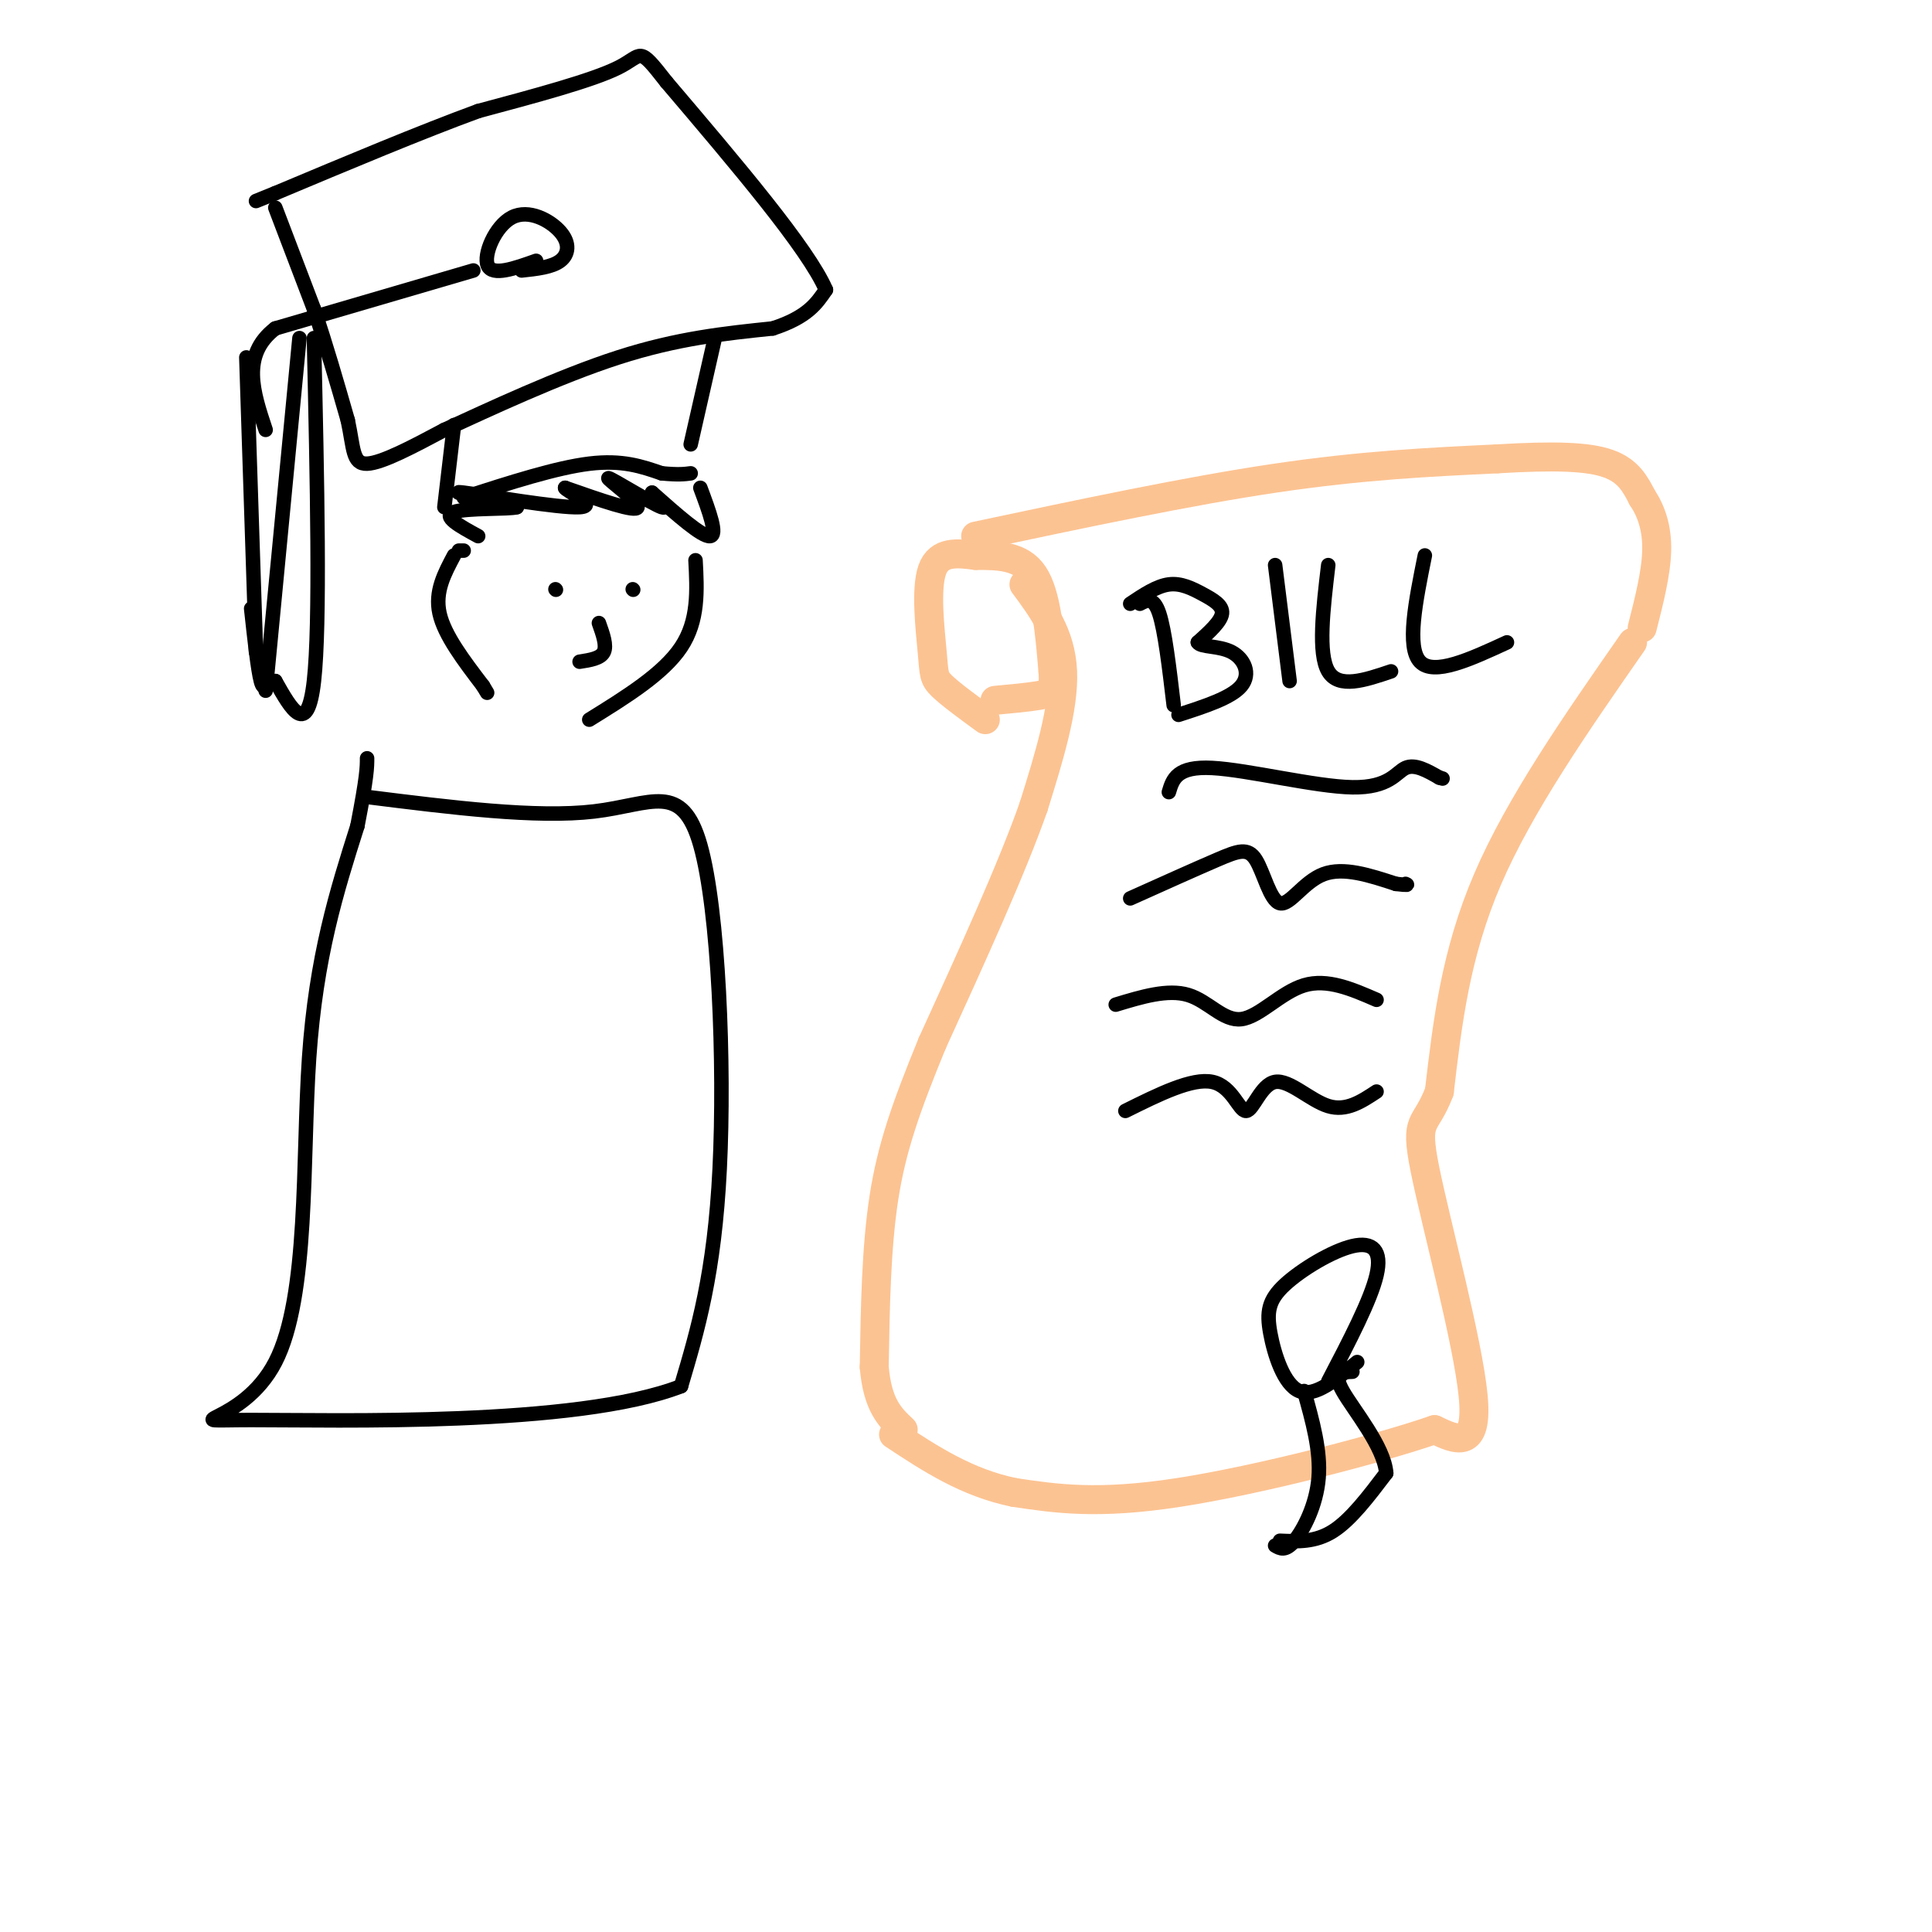 <svg viewBox='0 0 400 400' version='1.1' xmlns='http://www.w3.org/2000/svg' xmlns:xlink='http://www.w3.org/1999/xlink'><g fill='none' stroke='rgb(252,195,146)' stroke-width='6' stroke-linecap='round' stroke-linejoin='round'><path d='M202,115c4.667,0.000 9.333,0.000 12,4c2.667,4.000 3.333,12.000 4,20'/><path d='M218,139c0.356,4.178 -0.756,4.622 -3,5c-2.244,0.378 -5.622,0.689 -9,1'/><path d='M204,149c-3.631,-2.655 -7.262,-5.310 -9,-7c-1.738,-1.690 -1.583,-2.417 -2,-7c-0.417,-4.583 -1.405,-13.024 0,-17c1.405,-3.976 5.202,-3.488 9,-3'/><path d='M212,121c3.833,5.167 7.667,10.333 8,18c0.333,7.667 -2.833,17.833 -6,28'/><path d='M214,167c-4.500,12.833 -12.750,30.917 -21,49'/><path d='M193,216c-5.400,13.178 -8.400,21.622 -10,32c-1.600,10.378 -1.800,22.689 -2,35'/><path d='M181,283c0.667,8.000 3.333,10.500 6,13'/><path d='M202,111c22.000,-4.667 44.000,-9.333 62,-12c18.000,-2.667 32.000,-3.333 46,-4'/><path d='M310,95c11.956,-0.711 18.844,-0.489 23,1c4.156,1.489 5.578,4.244 7,7'/><path d='M340,103c1.889,2.822 3.111,6.378 3,11c-0.111,4.622 -1.556,10.311 -3,16'/><path d='M338,133c-11.667,16.750 -23.333,33.500 -30,49c-6.667,15.500 -8.333,29.750 -10,44'/><path d='M298,226c-2.917,7.714 -5.208,5.000 -3,16c2.208,11.000 8.917,35.714 10,47c1.083,11.286 -3.458,9.143 -8,7'/><path d='M297,296c-11.511,3.978 -36.289,10.422 -53,13c-16.711,2.578 -25.356,1.289 -34,0'/><path d='M210,309c-9.833,-2.000 -17.417,-7.000 -25,-12'/></g>
<g fill='none' stroke='rgb(0,0,0)' stroke-width='3' stroke-linecap='round' stroke-linejoin='round'><path d='M242,164c0.810,-2.696 1.619,-5.393 9,-5c7.381,0.393 21.333,3.875 29,4c7.667,0.125 9.048,-3.107 11,-4c1.952,-0.893 4.476,0.554 7,2'/><path d='M298,161c1.167,0.333 0.583,0.167 0,0'/><path d='M234,186c6.805,-3.057 13.611,-6.115 18,-8c4.389,-1.885 6.362,-2.598 8,0c1.638,2.598 2.941,8.507 5,9c2.059,0.493 4.874,-4.431 9,-6c4.126,-1.569 9.563,0.215 15,2'/><path d='M289,183c2.833,0.333 2.417,0.167 2,0'/><path d='M231,208c5.393,-1.637 10.786,-3.274 15,-2c4.214,1.274 7.250,5.458 11,5c3.750,-0.458 8.214,-5.560 13,-7c4.786,-1.440 9.893,0.780 15,3'/><path d='M233,230c6.925,-3.442 13.850,-6.884 18,-6c4.150,0.884 5.525,6.093 7,6c1.475,-0.093 3.051,-5.486 6,-6c2.949,-0.514 7.271,3.853 11,5c3.729,1.147 6.864,-0.927 10,-3'/><path d='M236,125c1.417,-0.750 2.833,-1.500 4,2c1.167,3.500 2.083,11.250 3,19'/><path d='M234,125c2.738,-1.833 5.476,-3.667 8,-4c2.524,-0.333 4.833,0.833 7,2c2.167,1.167 4.190,2.333 4,4c-0.190,1.667 -2.595,3.833 -5,6'/><path d='M248,133c0.536,1.036 4.375,0.625 7,2c2.625,1.375 4.036,4.536 2,7c-2.036,2.464 -7.518,4.232 -13,6'/><path d='M264,117c0.000,0.000 3.000,24.000 3,24'/><path d='M275,117c-1.083,9.167 -2.167,18.333 0,22c2.167,3.667 7.583,1.833 13,0'/><path d='M295,115c-1.917,9.500 -3.833,19.000 -1,22c2.833,3.000 10.417,-0.500 18,-4'/><path d='M57,43c0.000,0.000 8.000,21.000 8,21'/><path d='M65,64c2.500,7.333 4.750,15.167 7,23'/><path d='M72,87c1.267,5.889 0.933,9.111 4,9c3.067,-0.111 9.533,-3.556 16,-7'/><path d='M92,89c9.067,-4.156 23.733,-11.044 36,-15c12.267,-3.956 22.133,-4.978 32,-6'/><path d='M160,68c7.167,-2.333 9.083,-5.167 11,-8'/><path d='M171,60c-3.667,-8.500 -18.333,-25.750 -33,-43'/><path d='M138,17c-6.067,-7.756 -4.733,-5.644 -10,-3c-5.267,2.644 -17.133,5.822 -29,9'/><path d='M99,23c-11.833,4.333 -26.917,10.667 -42,17'/><path d='M57,40c-7.000,2.833 -3.500,1.417 0,0'/><path d='M111,54c-4.502,1.601 -9.005,3.203 -10,1c-0.995,-2.203 1.517,-8.209 5,-10c3.483,-1.791 7.938,0.633 10,3c2.062,2.367 1.732,4.676 0,6c-1.732,1.324 -4.866,1.662 -8,2'/><path d='M98,56c0.000,0.000 -41.000,12.000 -41,12'/><path d='M57,68c-7.167,5.500 -4.583,13.250 -2,21'/><path d='M51,74c0.000,0.000 2.000,61.000 2,61'/><path d='M62,70c0.000,0.000 -7.000,73.000 -7,73'/><path d='M65,70c0.667,29.583 1.333,59.167 0,71c-1.333,11.833 -4.667,5.917 -8,0'/><path d='M57,141c-1.822,0.667 -2.378,2.333 -3,0c-0.622,-2.333 -1.311,-8.667 -2,-15'/><path d='M148,70c0.000,0.000 -5.000,22.000 -5,22'/><path d='M94,88c0.000,0.000 -2.000,17.000 -2,17'/><path d='M96,103c9.583,-3.083 19.167,-6.167 26,-7c6.833,-0.833 10.917,0.583 15,2'/><path d='M137,98c3.500,0.333 4.750,0.167 6,0'/><path d='M145,101c1.833,4.917 3.667,9.833 2,10c-1.667,0.167 -6.833,-4.417 -12,-9'/><path d='M135,102c-0.593,-0.241 3.923,3.657 2,3c-1.923,-0.657 -10.287,-5.869 -11,-6c-0.713,-0.131 6.225,4.820 6,6c-0.225,1.180 -7.612,-1.410 -15,-4'/><path d='M117,101c-0.083,0.500 7.208,3.750 3,4c-4.208,0.250 -19.917,-2.500 -24,-3c-4.083,-0.500 3.458,1.250 11,3'/><path d='M107,105c-1.400,0.467 -10.400,0.133 -13,1c-2.600,0.867 1.200,2.933 5,5'/><path d='M96,114c0.000,0.000 -1.000,0.000 -1,0'/><path d='M94,115c-2.000,3.750 -4.000,7.500 -3,12c1.000,4.500 5.000,9.750 9,15'/><path d='M100,142c1.500,2.500 0.750,1.250 0,0'/><path d='M144,116c0.333,6.250 0.667,12.500 -3,18c-3.667,5.500 -11.333,10.250 -19,15'/><path d='M124,129c0.833,2.333 1.667,4.667 1,6c-0.667,1.333 -2.833,1.667 -5,2'/><path d='M131,122c0.000,0.000 0.100,0.100 0.1,0.1'/><path d='M115,122c0.000,0.000 0.100,0.100 0.1,0.1'/><path d='M281,282c-4.400,3.660 -8.800,7.320 -12,6c-3.200,-1.320 -5.200,-7.619 -6,-12c-0.800,-4.381 -0.400,-6.844 3,-10c3.400,-3.156 9.800,-7.003 14,-8c4.200,-0.997 6.200,0.858 5,6c-1.200,5.142 -5.600,13.571 -10,22'/><path d='M270,288c1.733,6.178 3.467,12.356 3,18c-0.467,5.644 -3.133,10.756 -5,13c-1.867,2.244 -2.933,1.622 -4,1'/><path d='M265,319c3.667,0.167 7.333,0.333 11,-2c3.667,-2.333 7.333,-7.167 11,-12'/><path d='M287,305c-0.378,-5.467 -6.822,-13.133 -9,-17c-2.178,-3.867 -0.089,-3.933 2,-4'/><path d='M76,165c17.542,2.202 35.083,4.405 47,3c11.917,-1.405 18.208,-6.417 22,7c3.792,13.417 5.083,45.262 4,67c-1.083,21.738 -4.542,33.369 -8,45'/><path d='M141,287c-21.617,8.423 -71.660,6.979 -89,7c-17.340,0.021 -1.976,1.506 5,-12c6.976,-13.506 5.565,-42.002 7,-63c1.435,-20.998 5.718,-34.499 10,-48'/><path d='M74,171c2.000,-10.333 2.000,-12.167 2,-14'/></g>
</svg>